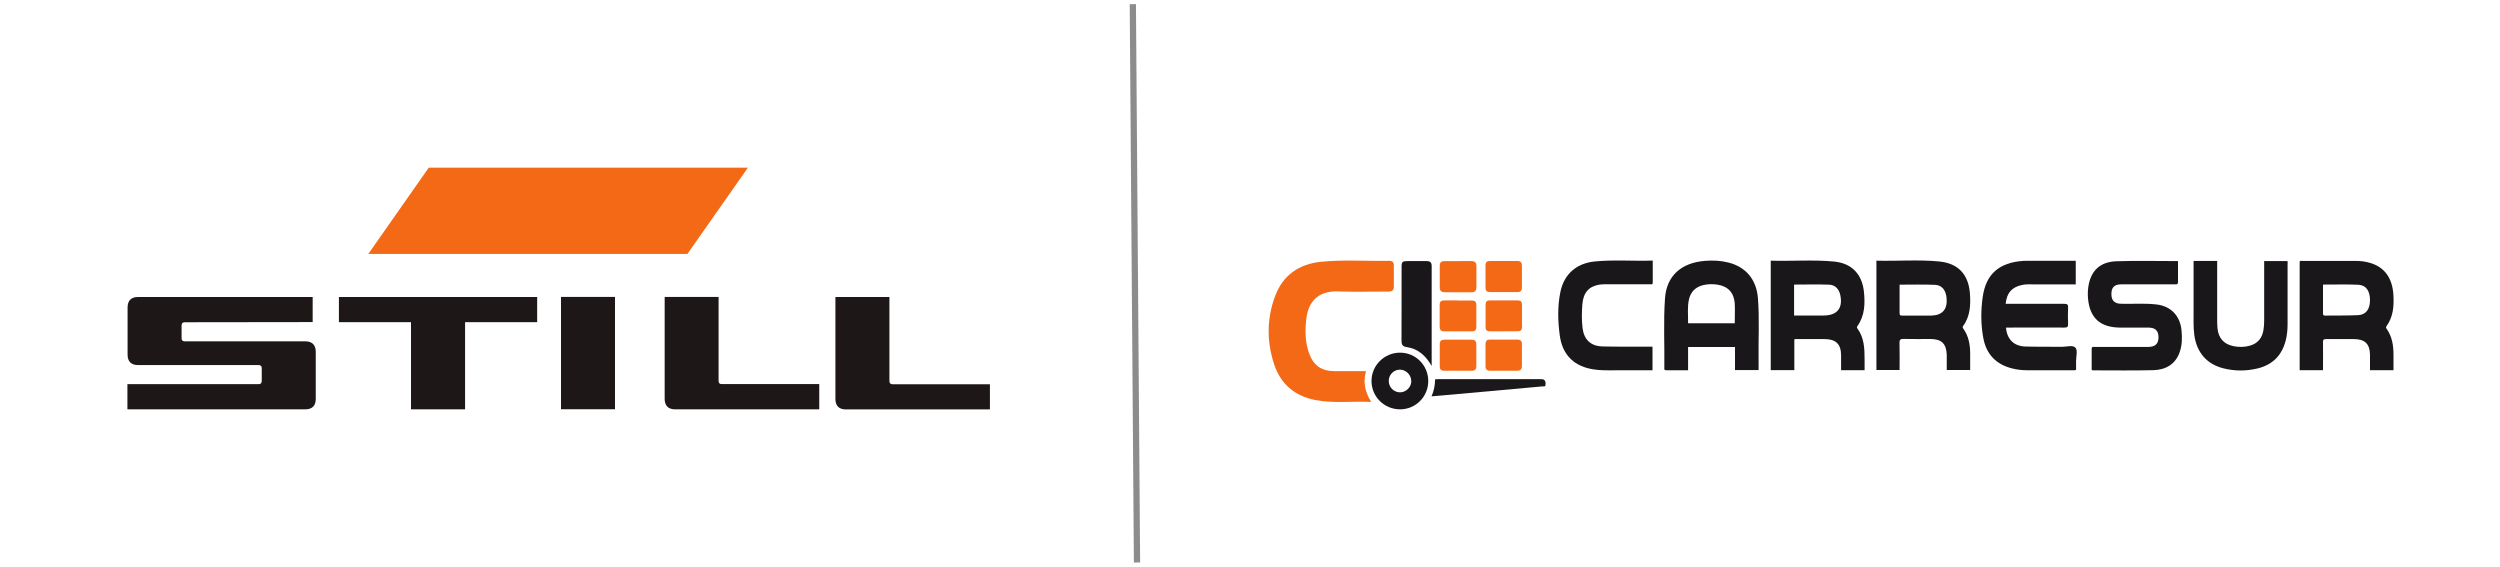 <?xml version="1.0" encoding="UTF-8"?><svg id="final" xmlns="http://www.w3.org/2000/svg" viewBox="0 0 300 68"><defs><style>.cls-1{fill:#f46915;}.cls-2{fill:#1b181c;}.cls-3{fill:#1d1718;}.cls-4{fill:#1a171b;}.cls-5{fill:none;stroke:#8c8c8c;stroke-linejoin:round;stroke-width:.75px;}</style></defs><g id="STILL"><polygon class="cls-3" points="40.67 35.64 64.46 35.64 64.46 38.66 55.81 38.66 55.81 49.12 49.32 49.12 49.32 38.66 40.67 38.66 40.67 35.64"/><path class="cls-3" d="M79.75,35.63h6.48v10.09c0,.25,.12,.37,.38,.37h11.7v3.03h-17.3c-.82,0-1.25-.44-1.25-1.26v-12.23Z"/><rect class="cls-3" x="67.32" y="35.63" width="6.48" height="13.48"/><path class="cls-3" d="M15.31,36.89c0-.82,.44-1.25,1.25-1.25h20.96v3.01l-15.36,.02c-.25,0-.37,.13-.37,.38v1.54c0,.25,.13,.37,.37,.37h14.48c.81,0,1.25,.43,1.25,1.25v5.66c0,.82-.43,1.25-1.25,1.25H15.29v-3.02h15.75c.24,0,.37-.13,.37-.38v-1.54c0-.24-.12-.37-.37-.37h-14.48c-.82,0-1.25-.44-1.25-1.25v-5.66Z"/><path class="cls-3" d="M100.25,35.64h6.48v10.09c0,.25,.12,.38,.38,.38h11.68v3.02h-17.29c-.82,0-1.25-.44-1.25-1.25v-12.23Z"/><polygon class="cls-1" points="51.45 20.12 89.75 20.12 82.49 30.47 44.2 30.47 51.45 20.12"/></g><line class="cls-5" x1="135.94" y1=".5" x2="136.44" y2="67.5"/><g><path class="cls-1" d="M163.92,44.53c-.37,1.32-.13,2.51,.63,3.7-2.3-.11-4.53,.2-6.73-.23-2.44-.48-4.14-1.91-4.92-4.27-.9-2.73-.9-5.49,.11-8.19,.94-2.53,2.89-3.87,5.54-4.13,2.72-.27,5.47-.06,8.2-.11,.38,0,.51,.21,.51,.56,0,.84,0,1.68,0,2.53,0,.43-.18,.6-.61,.6-2.03-.01-4.06,.06-6.09-.02-2.53-.09-3.56,1.4-3.79,3.2-.18,1.41-.17,2.81,.3,4.17,.53,1.52,1.5,2.2,3.12,2.2,1.23,0,2.46,0,3.72,0Z"/><path class="cls-4" d="M212.46,31.28c2.58,.08,5.13-.14,7.67,.11,2.08,.21,3.32,1.52,3.54,3.6,.15,1.45,.11,2.88-.78,4.14-.07,.1-.08,.18,0,.29,.8,1.09,.86,2.36,.86,3.64,0,.44,0,.88,0,1.36h-2.82c0-.58,0-1.17,0-1.76,0-1.36-.61-1.96-1.97-1.97-1.17,0-2.34,0-3.5,0-.03,0-.06,.01-.14,.03v3.7h-2.83v-13.13Zm2.83,6.58c1.22,0,2.4,0,3.58,0,1.58-.01,2.29-.88,1.97-2.43-.15-.74-.62-1.25-1.36-1.27-1.39-.05-2.78-.01-4.19-.01v3.72Z"/><path class="cls-4" d="M287.23,44.42h-2.83c0-.63,0-1.23,0-1.84-.02-1.31-.61-1.89-1.94-1.89-1.11,0-2.21,0-3.32,0-.31,0-.39,.09-.38,.39,.02,1.1,0,2.2,0,3.34h-2.8v-13.05c.11-.11,.26-.05,.39-.06,2.12,0,4.24,0,6.36,0,.56,0,1.11,.07,1.64,.22,1.76,.49,2.74,1.8,2.86,3.87,.08,1.31-.02,2.61-.82,3.73-.09,.13-.08,.2,0,.32,.67,.94,.83,2.02,.83,3.14,0,.6,0,1.19,0,1.84Zm-8.47-10.27c0,1.18,0,2.31,0,3.44,0,.18,.03,.29,.25,.28,1.32-.02,2.64,.01,3.96-.05,.95-.05,1.42-.71,1.43-1.79,0-1.11-.46-1.82-1.41-1.86-1.39-.06-2.79-.02-4.23-.02Z"/><path class="cls-4" d="M225.17,31.28c2.54,.07,5.07-.15,7.57,.1,2.26,.23,3.48,1.57,3.65,3.83,.1,1.37,.04,2.73-.81,3.91-.09,.13-.06,.21,.02,.32,.62,.87,.81,1.87,.82,2.91,0,.67,0,1.35,0,2.05h-2.81c0-.61,.01-1.21,0-1.8-.04-1.35-.62-1.92-1.97-1.92-1.06,0-2.12,.02-3.18-.01-.39-.01-.53,.07-.52,.49,.03,1.07,.01,2.14,.01,3.24h-2.78v-13.13Zm2.78,2.87c0,1.18,0,2.31,0,3.44,0,.28,.14,.28,.34,.28,1.15,0,2.3,.01,3.45,0,1.35-.03,1.97-.75,1.85-2.1-.09-.95-.55-1.56-1.4-1.59-1.39-.06-2.79-.02-4.23-.02Z"/><path class="cls-4" d="M240.71,39.28c.12,1.41,.93,2.25,2.3,2.3,1.47,.05,2.95,.01,4.42,.04,.56,0,1.32-.25,1.63,.11,.28,.32,.07,1.05,.07,1.6,0,.35,0,.7,0,1.03-.12,.11-.25,.07-.37,.07-1.84,0-3.69,0-5.53,0-.6,0-1.2-.07-1.78-.22-1.93-.48-3.09-1.71-3.45-3.63-.31-1.65-.31-3.34-.07-4.98,.4-2.74,1.99-4.09,4.83-4.29,.23-.02,.46-.01,.69-.01,1.87,0,3.74,0,5.64,0v2.83c-1.63,0-3.24,0-4.85,0-.54,0-1.08-.05-1.61,.07-1.22,.26-1.83,.97-1.95,2.26h.5c2.18,0,4.36,0,6.54,0,.38,0,.47,.11,.45,.46-.03,.64-.03,1.29,0,1.93,.01,.35-.07,.47-.45,.46-2.18-.02-4.36,0-6.54,0h-.5Z"/><path class="cls-4" d="M211.03,44.41h-2.83v-2.77h-5.63v2.79c-.91,0-1.78,0-2.65,0-.21,0-.21-.13-.2-.27,.04-2.79-.12-5.58,.08-8.36,.19-2.69,1.93-4.28,4.84-4.5,.92-.07,1.84-.03,2.75,.2,2.1,.52,3.38,2.03,3.56,4.26,.2,2.51,.04,5.02,.08,7.53,0,.36,0,.73,0,1.11Zm-2.86-5.62c0-.82,.04-1.6,0-2.37-.09-1.29-.81-2.07-2.07-2.26-.58-.09-1.16-.08-1.74,.06-.91,.23-1.47,.8-1.68,1.69-.22,.95-.09,1.91-.11,2.88h5.61Z"/><path class="cls-4" d="M261.36,31.31c0,.87-.01,1.7,0,2.52,0,.36-.22,.29-.43,.29-2.12,0-4.24,0-6.36,0-.87,0-1.23,.38-1.2,1.25,.02,.69,.38,1.05,1.1,1.08,1.43,.04,2.86-.08,4.28,.08,1.74,.19,2.86,1.35,3.03,3.1,.09,.89,.08,1.78-.22,2.63-.52,1.48-1.7,2.12-3.16,2.16-2.43,.06-4.85,.02-7.28,.02-.03,0-.05-.02-.12-.05,0-.82,0-1.66,0-2.5,0-.34,.22-.26,.41-.26,1.98,0,3.96,0,5.95,0,.15,0,.31,0,.46,0,.83-.02,1.2-.39,1.2-1.17,0-.78-.39-1.15-1.22-1.15-1.15,0-2.31,.01-3.46,0-2.35-.04-3.57-1.18-3.78-3.5-.05-.58-.02-1.17,.1-1.74,.36-1.69,1.44-2.66,3.33-2.72,2.44-.08,4.88-.02,7.38-.02Z"/><path class="cls-4" d="M263.24,31.31h2.82v.56c0,2.17,0,4.35,0,6.52,0,.34,.01,.67,.04,1.01,.11,1.16,.75,1.89,1.88,2.13,.67,.14,1.35,.14,2.01-.05,.96-.27,1.48-.94,1.63-1.9,.06-.38,.08-.76,.08-1.14,0-2.36,0-4.72,0-7.11h2.77c.09,.09,.04,.22,.04,.33,0,2.4,0,4.81,0,7.21,0,.69-.06,1.38-.24,2.05-.46,1.73-1.56,2.84-3.31,3.28-1.38,.34-2.77,.35-4.15,0-2-.5-3.2-1.9-3.49-3.97-.14-1.02-.08-2.05-.09-3.07-.01-1.94,0-3.88,0-5.86Z"/><path class="cls-4" d="M198.3,41.61v2.82c-1.08,0-2.15,.01-3.22,0-1.23-.02-2.46,.08-3.68-.08-2.42-.3-3.92-1.7-4.23-4.12-.23-1.73-.28-3.49,.08-5.21,.44-2.12,1.91-3.41,4.08-3.64,2.31-.24,4.63-.03,7-.11,0,.91,0,1.77,0,2.64,0,.29-.22,.2-.36,.2-1.68,0-3.35,0-5.03,0-.32,0-.65,0-.97,.04-1.3,.2-1.98,.95-2.09,2.4-.07,.94-.09,1.9,.03,2.84,.17,1.35,.98,2.14,2.35,2.18,1.84,.05,3.69,.02,5.53,.03,.16,0,.33,0,.51,0Z"/><path class="cls-4" d="M171.8,43.92c-.72-1.26-1.65-2.07-2.95-2.26-.64-.09-.67-.37-.67-.88,.02-2.91,0-5.81,.01-8.72,0-.65,.08-.73,.74-.73,.75,0,1.5,0,2.26,0,.42,0,.61,.15,.61,.59,0,3.94,0,7.89,0,12Z"/><path class="cls-4" d="M171.39,45.73c0,1.88-1.51,3.39-3.38,3.39-1.9,0-3.43-1.52-3.43-3.4,0-1.88,1.55-3.41,3.44-3.4,1.87,0,3.37,1.53,3.37,3.4Zm-2.04,0c0-.74-.63-1.38-1.37-1.37-.74,.01-1.33,.61-1.33,1.35,0,.74,.58,1.35,1.32,1.37,.74,.02,1.38-.6,1.39-1.35Z"/><path class="cls-2" d="M171.79,47.55c.29-.69,.42-1.34,.42-2.03,.13,0,.23-.02,.34-.02,4.09,0,8.17,0,12.26,0,.17,0,.35-.02,.49,.09,.19,.15,.18,.38,.16,.59-.02,.26-.25,.18-.4,.19-3.99,.36-7.98,.72-11.97,1.08-.41,.04-.82,.07-1.31,.11Z"/><path class="cls-1" d="M174.98,31.33c.52,0,1.05,0,1.57,0,.42,0,.62,.16,.62,.6-.01,.84,0,1.68,0,2.53,0,.42-.16,.62-.6,.61-1.06-.01-2.12-.01-3.18,0-.43,0-.62-.16-.62-.6,.01-.86,.01-1.71,0-2.57,0-.39,.17-.57,.55-.56,.55,0,1.11,0,1.66,0Z"/><path class="cls-1" d="M174.97,40.76c.54,0,1.08,0,1.61,0,.38,0,.58,.15,.58,.54,0,.89,0,1.78,0,2.66,0,.36-.19,.53-.54,.53-1.11,0-2.21,0-3.32,0-.36,0-.53-.17-.53-.54,0-.89,0-1.78,0-2.66,0-.37,.18-.53,.54-.53,.55,0,1.11,0,1.66,0Z"/><path class="cls-1" d="M180.42,35.05c-.54,0-1.08,0-1.61,0-.36,0-.55-.14-.55-.51,0-.9,0-1.81,0-2.71,0-.35,.16-.51,.5-.51,1.12,0,2.24,0,3.36,0,.36,0,.51,.19,.51,.56-.01,.87-.01,1.74,0,2.62,0,.39-.17,.56-.56,.55-.55,0-1.11,0-1.66,0Z"/><path class="cls-1" d="M180.43,44.49c-.54,0-1.08,0-1.61,0-.38,0-.56-.15-.56-.55,.01-.87,.01-1.74,0-2.62,0-.38,.14-.57,.54-.57,1.09,0,2.18,0,3.27,0,.38,0,.57,.15,.56,.55-.01,.87-.01,1.74,0,2.62,0,.43-.2,.57-.59,.57-.54,0-1.08,0-1.61,0Z"/><path class="cls-1" d="M175,36.06c.54,0,1.08,.01,1.61,0,.37,0,.55,.15,.55,.51,0,.89,0,1.78,0,2.66,0,.35-.15,.54-.53,.53-1.11,0-2.21,0-3.32,0-.39,0-.55-.17-.55-.56,0-.87,0-1.75,0-2.62,0-.36,.16-.53,.53-.53,.57,0,1.14,0,1.71,0Z"/><path class="cls-1" d="M180.47,39.76c-.55,0-1.11,0-1.66,0-.36,0-.55-.13-.54-.51,0-.9,0-1.8,0-2.71,0-.34,.16-.5,.51-.49,1.12,0,2.24,0,3.36,0,.35,0,.5,.16,.5,.5,0,.9,0,1.8,0,2.71,0,.35-.17,.5-.51,.49-.55,0-1.11,0-1.66,0Z"/></g></svg>